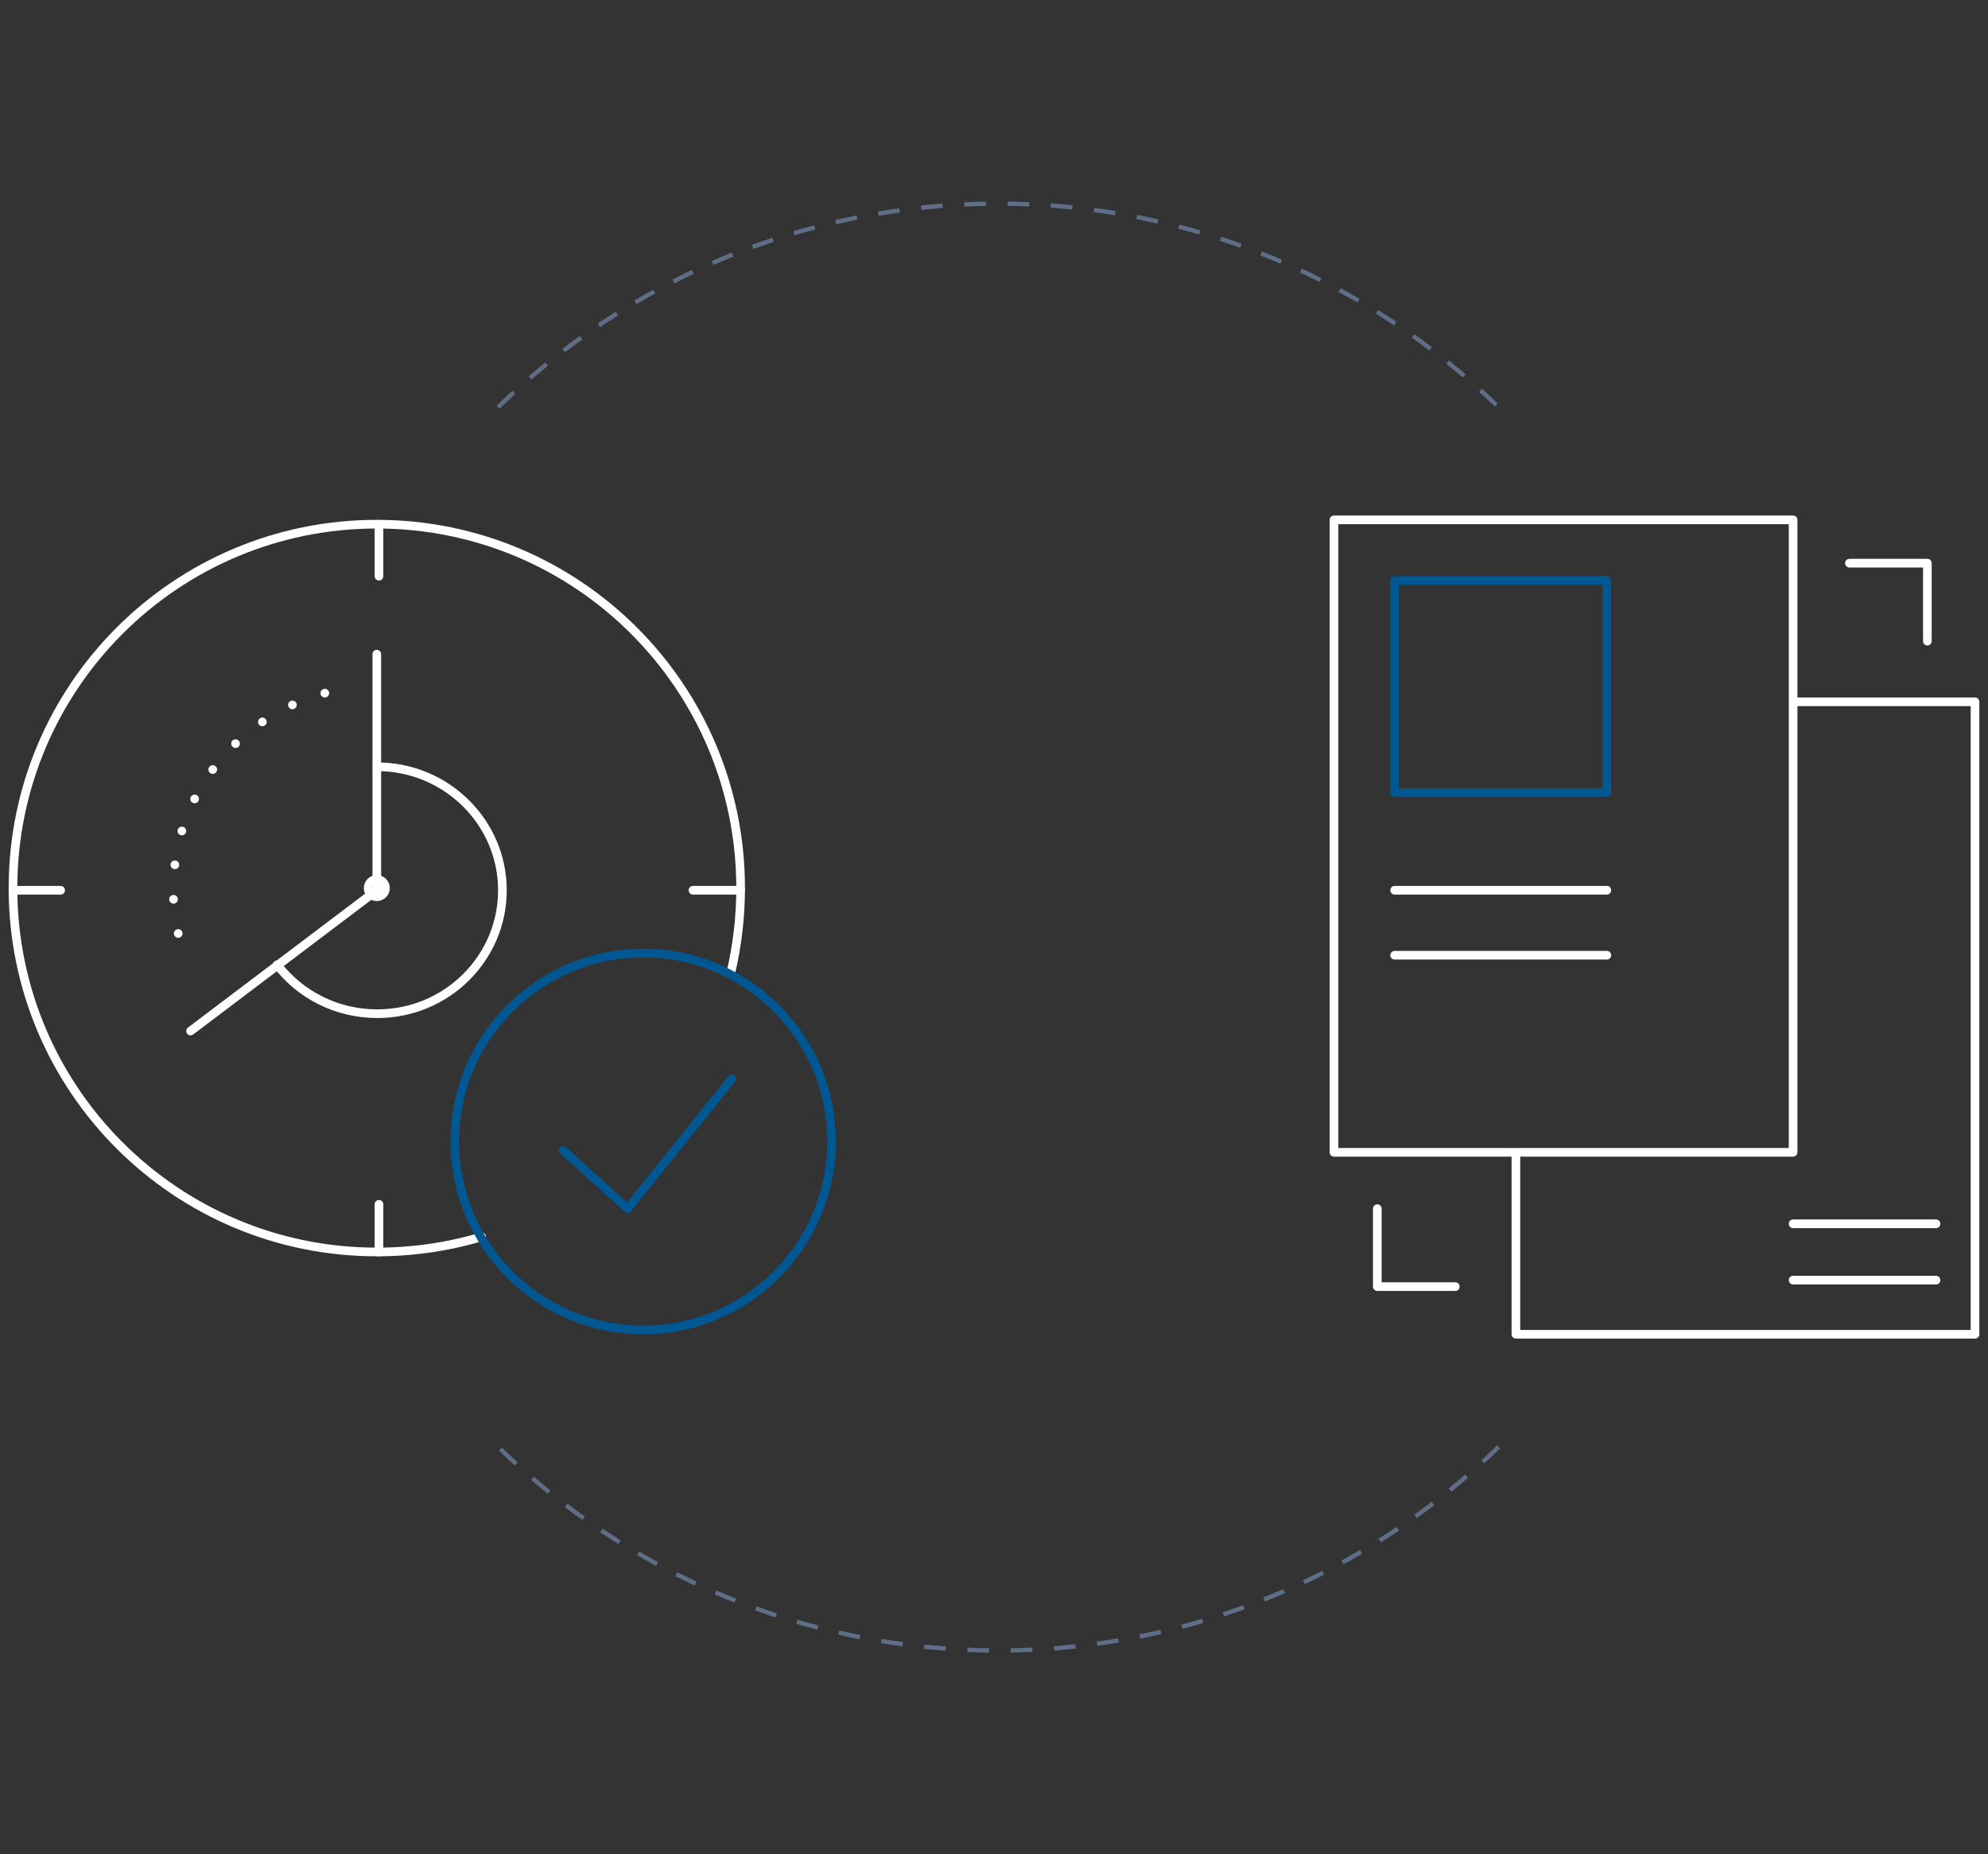 <?xml version="1.0" encoding="utf-8"?>
<!-- Generator: Adobe Illustrator 26.0.3, SVG Export Plug-In . SVG Version: 6.00 Build 0)  -->
<svg version="1.1" id="Layer_1" xmlns="http://www.w3.org/2000/svg" xmlns:xlink="http://www.w3.org/1999/xlink" x="0px" y="0px"
	 viewBox="0 0 459 428" style="enable-background:new 0 0 459 428;" xml:space="preserve">
<rect x="0" y="0" width="459" height="428" fill="#333333" stroke="none"/>
<style type="text/css">
	.st0{fill:none;stroke:#FFFFFF;stroke-width:2;stroke-linecap:round;stroke-linejoin:round;}
	.st1{fill:none;stroke:#FFFFFF;stroke-width:2;stroke-linecap:round;stroke-linejoin:round;stroke-dasharray:0,7.978;}
	.st2{fill:none;stroke:#005792;stroke-width:2;stroke-linecap:round;stroke-linejoin:round;}
	.st3{fill:none;stroke:#5E6E87;stroke-miterlimit:10;stroke-dasharray:5;}
</style>
<g>
	<path id="Stroke-1_00000075159733397215632510000014652900746753418687_" class="st0" d="M64,222.7c5.3,6.9,13.7,11.3,23.1,11.3
		c16,0,28.9-12.8,28.9-28.5S103,177,87.1,177"/>
	<path id="Stroke-3_00000146465118166221831660000011327312797832766142_" class="st1" d="M75,160c-19.2,5.2-33.8,22-34.9,42.7
		c-0.4,6.4,0.6,12.6,2.7,18.3"/>
	<path id="Stroke-5_00000067929253270397411330000001843726745211386514_" class="st0" d="M89,205c0,1.1-0.9,2-2,2s-2-0.9-2-2
		s0.9-2,2-2S89,203.9,89,205z"/>
	<polyline id="Stroke-7_00000080172823357335639420000008669547948226376622_" class="st0" points="87,151 87,205.5 44,238 	"/>
	<path id="Stroke-9_00000040568722940874748970000005926861235079861680_" class="st0" d="M111.2,285.5c-7.7,2.3-15.8,3.5-24.2,3.5
		c-46.4,0-84-37.6-84-84s37.6-84,84-84s84,37.6,84,84c0,6.8-0.8,13.4-2.3,19.7"/>
	<line id="Stroke-11_00000033344513526499954380000001355024286950142880_" class="st0" x1="3" y1="205.5" x2="14" y2="205.5"/>
	<line id="Stroke-13_00000168796733364882067010000010616393179062501812_" class="st0" x1="160" y1="205.5" x2="171" y2="205.5"/>
	<line id="Stroke-15_00000106148405216206143510000005049875429607011475_" class="st0" x1="87.5" y1="122" x2="87.5" y2="133"/>
	<line id="Stroke-17_00000163757061962222246400000007415739366069918895_" class="st0" x1="87.5" y1="278" x2="87.5" y2="289"/>
	<path id="Stroke-19" class="st2" d="M192,263.5c0,24-19.5,43.5-43.5,43.5S105,287.5,105,263.5s19.5-43.5,43.5-43.5
		S192,239.5,192,263.5z"/>
	<polyline id="Stroke-21" class="st2" points="130,265.5 144.9,279 169,249 	"/>
	<polygon id="Stroke-23_00000156550250473839531490000013007705810095777434_" class="st0" points="308,266 414,266 414,120 
		308,120 	"/>
	<polyline id="Stroke-25_00000170270335341113724630000001187235497274284697_" class="st0" points="414.3,162 456,162 456,308 
		350,308 350,266.2 	"/>
	<polygon id="Stroke-26_00000108987794547655906730000010055790167028370827_" class="st2" points="322,183 371,183 371,134 
		322,134 	"/>
	<line id="Stroke-27_00000173875104478158344070000003082223106995035829_" class="st0" x1="322" y1="205.5" x2="371" y2="205.5"/>
	<line id="Stroke-28_00000035519559415165061520000013865357388076704689_" class="st0" x1="322" y1="220.5" x2="371" y2="220.5"/>
	<line id="Stroke-29_00000152264145829390345800000013763736055811712422_" class="st0" x1="447" y1="295.5" x2="414" y2="295.5"/>
	<line id="Stroke-30_00000112630111102025990780000012911983358467842180_" class="st0" x1="447" y1="282.5" x2="414" y2="282.5"/>
	<polyline id="Stroke-31_00000180353162595632148540000008710801959641359025_" class="st0" points="445,148 445,130 427,130 	"/>
	<polyline id="Stroke-32_00000003075055849833188610000017200945757733832371_" class="st0" points="318,279 318,297 336,297 	"/>
	<path id="Stroke-33_00000082325908963474786880000002288043662027282104_" class="st3" d="M346,334c-29.9,29.1-70.6,47-115.5,47
		s-85.6-17.9-115.5-47"/>
	<path id="Stroke-34_00000134945122251069419150000001506218603102003865_" class="st3" d="M115,94c29.9-29.1,70.6-47,115.5-47
		S316.1,64.9,346,94"/>
</g>
</svg>
